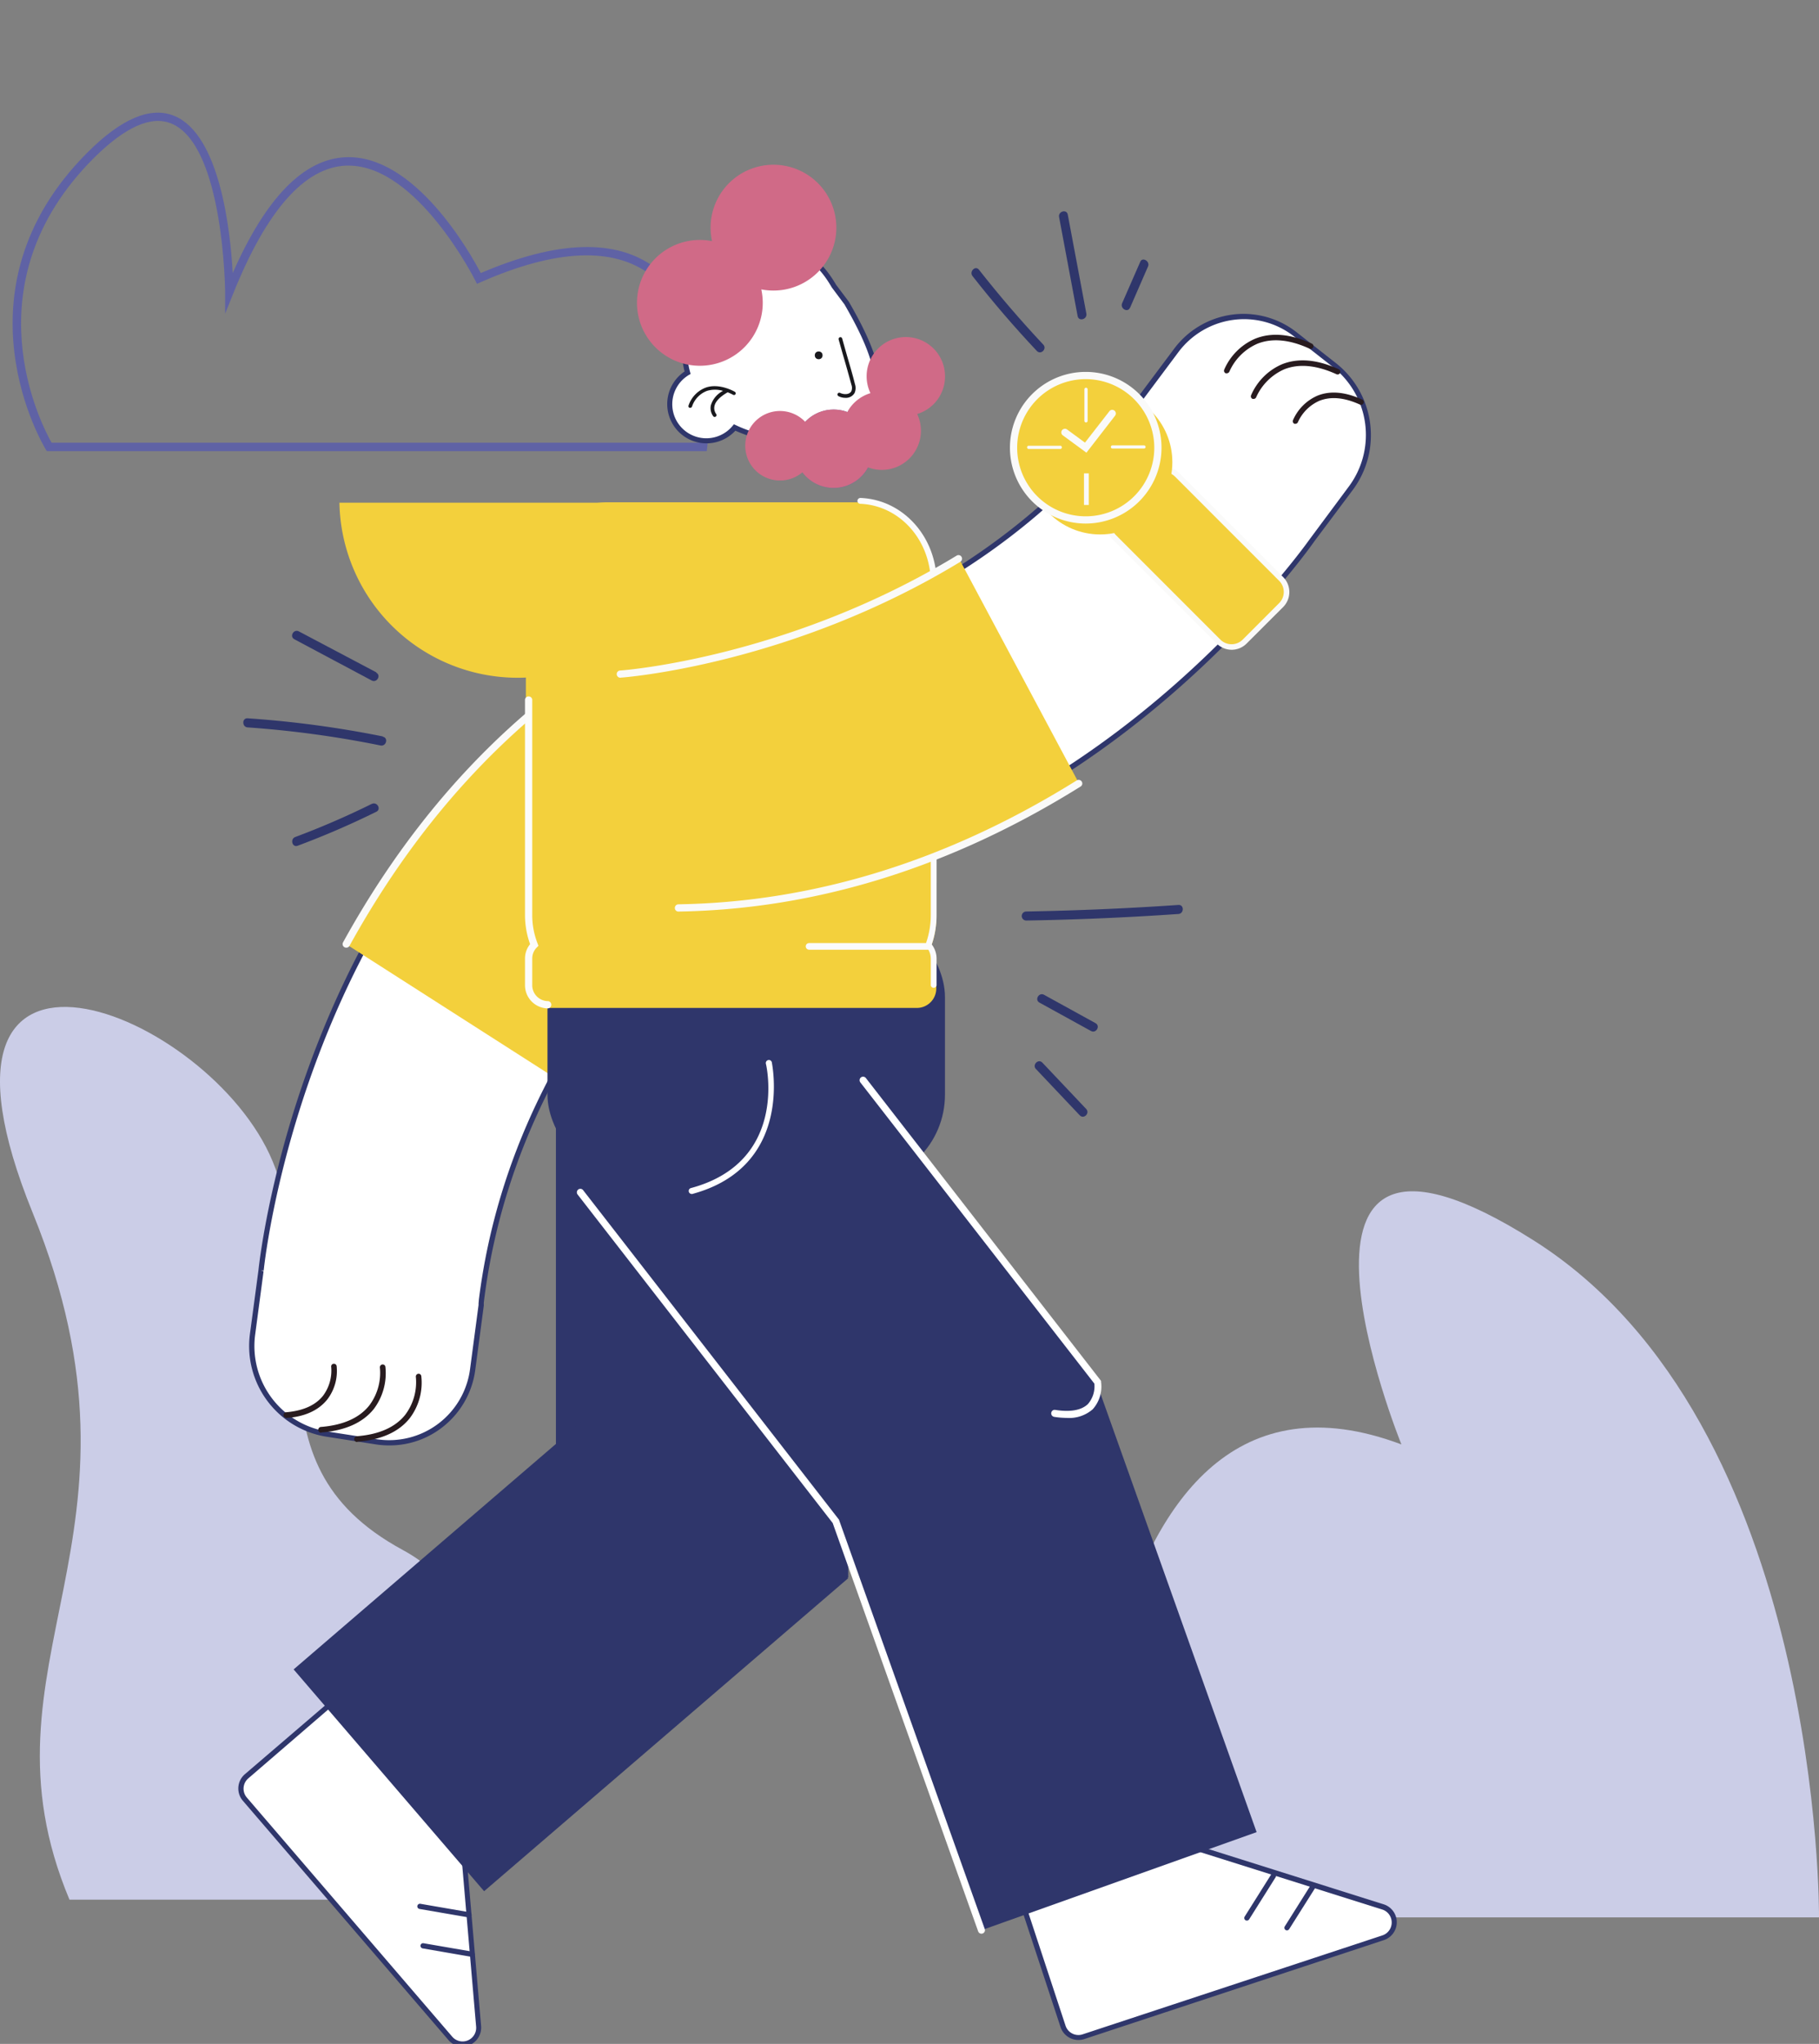 <svg xmlns="http://www.w3.org/2000/svg" viewBox="0 0 314.15 352.84"><rect x="0" y="0" width="314.15" height="352.84" fill="#808080" stroke="none"/><title>Mesa de trabajo 24</title><g id="Capa_1" data-name="Capa 1"><path d="M122.06,77.88H8.09l-.21-.34c-.17-.27-16.65-27.34,7.23-51.22,5.87-5.87,10.92-8,15-6.31C38,23.26,39.8,39.91,40.19,47.14c5.71-13,12.27-19.7,19.52-20,11.92-.48,21.46,16.45,23.32,20,13.25-5.67,23.41-6,30.19-.87,11.68,8.77,9,30.09,8.92,31ZM8.91,76.43H120.77c.35-3.6,1.51-21.57-8.42-29C105.91,42.57,96,43,83,48.72l-.63.28-.31-.62c-.1-.2-10-19.79-21.85-19.79h-.43c-7.18.29-13.75,7.73-19.52,22.13l-1.38,3.44,0-3.7c0-.26-.22-25.4-9.28-29.13-3.5-1.44-8,.58-13.44,6C-5.49,49,7.13,73.28,8.91,76.43Z" fill="#5f62a5"/><path d="M186.63,331s-1.41-103,55.4-81.65c0,0-27.11-66.83,22.87-35.2S314.15,331,314.15,331Z" fill="#cbcde7"/><path d="M12,327.94H69.54s28.5-44.94,0-60.38-11.67-41-22.46-67.09S-17.28,153,5.65,209.38-5.26,286.8,12,327.94Z" fill="#cbcde7"/><path d="M56.35,247.55l8.54,1.33a14.53,14.53,0,0,0,16.7-12.55l1.46-11c0-.17,0-.34,0-.52h0c6.56-54.15,50.82-82.92,50.82-82.92l-25.45-27.14c-55.15,32-63,101.08-63.39,104.52a.29.29,0,0,0,0,.09l-1.46,11A15.38,15.38,0,0,0,56.35,247.55Z" fill="#fff"/><path d="M67.2,249.52a14.69,14.69,0,0,1-2.38-.19L56.28,248a15.85,15.85,0,0,1-13.12-17.68l1.48-11.07c.31-2.93,8.21-72.68,63.61-104.84l.31-.18L134.62,142l-.45.3c-.44.28-44.16,29.28-50.62,82.59l0,.25a2.45,2.45,0,0,1,0,.27l-1.46,11a15,15,0,0,1-5.93,10.16A14.78,14.78,0,0,1,67.2,249.52ZM45.08,219.35l.44.11-1.46,11A14.93,14.93,0,0,0,56.42,247.1L65,248.44a14.09,14.09,0,0,0,16.19-12.17l1.46-11,0-.27.06-.69h0c6.34-50.53,45.86-79.27,50.52-82.49l-24.84-26.48c-54.72,32-62.55,101.06-62.85,104Z" fill="#2f366b"/><path d="M61.67,248.93a.48.48,0,0,1,0-1c3.8-.3,6.6-1.55,8.31-3.69a9.35,9.35,0,0,0,1.84-6.55.49.49,0,0,1,.41-.54.47.47,0,0,1,.53.41,10.15,10.15,0,0,1-2,7.27c-1.88,2.36-4.9,3.72-9,4.05Z" fill="#281b1f"/><path d="M55.46,247.33a.48.48,0,0,1,0-1c3.8-.31,6.6-1.55,8.31-3.7a9.34,9.34,0,0,0,1.84-6.54.49.49,0,0,1,.41-.54.47.47,0,0,1,.54.4,10.27,10.27,0,0,1-2,7.28c-1.89,2.36-4.91,3.72-9,4.05Z" fill="#281b1f"/><path d="M49.37,244.75a.48.48,0,0,1,0-.95c2.93-.24,5.09-1.19,6.41-2.84a7.26,7.26,0,0,0,1.42-5,.46.46,0,0,1,.4-.53.47.47,0,0,1,.54.4,8.08,8.08,0,0,1-1.61,5.75c-1.49,1.87-3.88,3-7.09,3.2Z" fill="#281b1f"/><path d="M96.85,186.71c17.06-30.16,41.25-45.88,41.25-45.88l-28.45-30.34C86.21,124.1,70.4,143.69,59.8,163" fill="#f3d03c"/><path d="M59.79,163.59a.66.66,0,0,1-.3-.07.62.62,0,0,1-.24-.85c12.68-23,29.54-40.79,50.09-52.72A.62.62,0,0,1,110,111c-20.35,11.81-37,29.39-49.62,52.24A.61.61,0,0,1,59.79,163.59Z" fill="#fafaf9"/><path d="M96.85,187.34a.59.59,0,0,1-.31-.09.62.62,0,0,1-.23-.85c16.94-29.94,41.21-45.94,41.45-46.09a.63.63,0,0,1,.87.18.62.62,0,0,1-.19.86c-.24.16-24.26,16-41,45.67A.62.62,0,0,1,96.85,187.34Z" fill="#fafaf9"/><path d="M146.22,52.29,144,49.34c-4.47-7.74-10-7.69-17.74-3.22a16.19,16.19,0,0,0-7.53,18.22,6.33,6.33,0,1,0,8.13,9.45c6.48,3.09,15.49,3.4,20.88.29L149,73C154.19,68.23,150.69,60,146.22,52.29Z" fill="#fff"/><path d="M138.18,76.7A27.49,27.49,0,0,1,127,74.35a6.78,6.78,0,1,1-8.77-10.22A16.65,16.65,0,0,1,126,45.73c4.25-2.45,7.54-3.41,10.39-3,3.11.43,5.72,2.53,8,6.42l2.21,2.94c4.44,7.68,8.22,16.2,2.69,21.22l-1.24,1.13A20,20,0,0,1,138.18,76.7Zm-11.43-3.46.32.15c6.55,3.12,15.35,3.25,20.46.3l1.17-1.08c5-4.58,1.39-12.72-2.86-20.07l-2.19-2.93c-2.13-3.67-4.52-5.63-7.35-6-2.63-.36-5.74.57-9.81,2.91a15.76,15.76,0,0,0-7.31,17.71l.09.33-.3.17a5.88,5.88,0,1,0,7.55,8.79Z" fill="#2f366b"/><path d="M89.41,117A30.8,30.8,0,0,0,120.2,86.78H58.62A30.79,30.79,0,0,0,89.41,117Z" fill="#f3d03c"/><path d="M58.53,292.91l-16,13.71a2.8,2.8,0,0,0-.29,3.95l35.48,41.29a2.8,2.8,0,0,0,4.91-2.07l-3.09-35.86a2.82,2.82,0,0,0-.66-1.58L62.48,293.21A2.8,2.8,0,0,0,58.53,292.91Z" fill="#fff"/><path d="M79.87,353.29a3.18,3.18,0,0,1-2.44-1.14L41.94,310.86a3.25,3.25,0,0,1,.35-4.58l16-13.71a3.23,3.23,0,0,1,4.58.35l16.45,19.14A3.13,3.13,0,0,1,80,313.9l3.09,35.86a3.27,3.27,0,0,1-3.26,3.53Zm-19.51-60.6a2.34,2.34,0,0,0-1.53.57L42.88,307a2.35,2.35,0,0,0-.25,3.31l35.48,41.29a2.35,2.35,0,0,0,4.12-1.73L79.14,314a2.35,2.35,0,0,0-.55-1.33L62.14,293.51a2.34,2.34,0,0,0-1.6-.82Z" fill="#2f366b"/><line x1="80.99" y1="330.5" x2="72.51" y2="329.04" fill="#fff"/><path d="M81,331h-.08l-8.47-1.46a.45.45,0,0,1-.37-.52.45.45,0,0,1,.52-.37l8.48,1.46a.47.47,0,0,1,.37.53A.45.45,0,0,1,81,331Z" fill="#2f366b"/><line x1="81.52" y1="337.36" x2="73.04" y2="335.9" fill="#fff"/><path d="M81.52,337.81h-.08L73,336.35a.46.46,0,0,1-.37-.53.44.44,0,0,1,.52-.36l8.48,1.46a.45.45,0,0,1-.08.89Z" fill="#2f366b"/><path d="M177,329.82l6.59,20a2.8,2.8,0,0,0,3.54,1.78l51.7-17.06a2.8,2.8,0,0,0,0-5.33l-34.33-10.82a2.81,2.81,0,0,0-1.72,0l-24,7.9A2.8,2.8,0,0,0,177,329.82Z" fill="#fff"/><path d="M186.25,352.16a3.25,3.25,0,0,1-3.09-2.23l-6.59-20a3.27,3.27,0,0,1,2.07-4.11l24-7.9a3.25,3.25,0,0,1,2,0l34.33,10.82a3.25,3.25,0,0,1,0,6.19L187.27,352A3.29,3.29,0,0,1,186.25,352.16Zm-8.82-22.48,6.59,20a2.34,2.34,0,0,0,3,1.49l51.71-17.06a2.35,2.35,0,0,0,0-4.47l-34.33-10.82a2.47,2.47,0,0,0-1.45,0l-24,7.91a2.35,2.35,0,0,0-1.49,3Z" fill="#2f366b"/><line x1="219.93" y1="323.82" x2="215.34" y2="331.1" fill="#fff"/><path d="M215.34,331.55a.44.44,0,0,1-.24-.07.45.45,0,0,1-.14-.62l4.58-7.28a.46.46,0,0,1,.63-.14.45.45,0,0,1,.14.62l-4.58,7.28A.48.48,0,0,1,215.34,331.55Z" fill="#2f366b"/><line x1="226.86" y1="325.51" x2="222.27" y2="332.79" fill="#fff"/><path d="M222.27,333.24a.44.44,0,0,1-.24-.07.45.45,0,0,1-.14-.62l4.58-7.28a.47.47,0,0,1,.63-.14.45.45,0,0,1,.14.62L222.66,333A.46.46,0,0,1,222.27,333.24Z" fill="#2f366b"/><rect x="118.99" y="179.88" width="50.48" height="82.89" transform="translate(-105.44 135.01) rotate(-37.84)" fill="#2f366b"/><rect x="154.12" y="244.24" width="50.48" height="82.89" transform="translate(-85.5 76.79) rotate(-19.61)" fill="#2f366b"/><rect x="96.01" y="189.45" width="50.48" height="82.89" fill="#2f366b"/><rect x="73.37" y="238.88" width="50.48" height="82.89" transform="translate(246.95 22.84) rotate(49.33)" fill="#2f366b"/><rect x="94.55" y="156.81" width="68.65" height="47.46" rx="15.29" fill="#2f366b"/><path d="M161.7,100.94a14.21,14.21,0,0,0-14.18-14.23H105a14.21,14.21,0,0,0-14.18,14.23v57.55a14.1,14.1,0,0,0,1,5.13,3.36,3.36,0,0,0-1,2.37v4.62A3.36,3.36,0,0,0,94.14,174h64.2a3.36,3.36,0,0,0,3.36-3.37V166a3.36,3.36,0,0,0-1-2.37,14.1,14.1,0,0,0,1-5.13Z" fill="#f3d03c"/><circle cx="141.39" cy="61.34" r="0.67" fill="#19191d"/><path d="M146,68.68a2.58,2.58,0,0,1-1.19-.29.33.33,0,0,1-.14-.43.32.32,0,0,1,.43-.13c.58.29,1.59.35,1.94-.31a1.58,1.58,0,0,0,0-1.11c-.46-1.68-.93-3.37-1.41-5-.27-.93-.53-1.87-.79-2.8a.31.31,0,0,1,.22-.39.31.31,0,0,1,.39.22c.26.93.52,1.86.79,2.8.48,1.68,1,3.37,1.41,5.06a2.1,2.1,0,0,1-.07,1.56A1.72,1.72,0,0,1,146,68.68Z" fill="#19191d"/><path d="M126.92,67.64c-.11-.06-2.66-1.54-5-.74a5,5,0,0,0-3,3.09.31.31,0,0,0,.17.41l.12,0a.33.33,0,0,0,.3-.2,4.36,4.36,0,0,1,2.58-2.72,4.78,4.78,0,0,1,2.78,0A4.12,4.12,0,0,0,122.76,70a2.38,2.38,0,0,0,.42,1.86.33.33,0,0,0,.25.12.32.32,0,0,0,.2-.08.31.31,0,0,0,.05-.44,1.72,1.72,0,0,1-.29-1.35c.16-.83,1-1.65,2.28-2.39a8,8,0,0,1,.93.43.31.31,0,0,0,.43-.11A.32.32,0,0,0,126.92,67.64Z" fill="#19191d"/><path d="M119.41,206.11a.52.52,0,0,1-.14-1c16.65-4.43,13.2-20.79,13-21.48a.53.53,0,0,1,.4-.63.52.52,0,0,1,.63.4c0,.18,3.84,18-13.8,22.73Z" fill="#fff"/><path d="M169.5,333.81a.61.61,0,0,1-.57-.41l-25.12-70.48L99.75,206.2a.62.62,0,0,1,.11-.85.6.6,0,0,1,.85.11l44.18,56.87L170.07,333a.6.6,0,0,1-.36.77A.52.52,0,0,1,169.5,333.81Z" fill="#fff"/><path d="M184.22,244.77a14.07,14.07,0,0,1-2.16-.18.61.61,0,0,1-.5-.7.59.59,0,0,1,.69-.5c2.62.41,4.51.06,5.63-1a4.66,4.66,0,0,0,1.12-3.54l-40.42-52a.63.63,0,0,1,.11-.86.61.61,0,0,1,.85.11l40.62,52.29,0,.16a5.89,5.89,0,0,1-1.44,4.73A6.16,6.16,0,0,1,184.22,244.77Z" fill="#fff"/><circle cx="143.98" cy="77.47" r="6.77" fill="#5f62a5"/><path d="M163.21,65a6.77,6.77,0,1,0-12.88,2.87,6.79,6.79,0,0,0-4,3.26,6.63,6.63,0,0,0-2.36-.43,6.7,6.7,0,0,0-4.91,2.12,6,6,0,1,0-.49,8.72,6.76,6.76,0,0,0,11.35-.86,6.64,6.64,0,0,0,2.36.44,6.76,6.76,0,0,0,6.12-9.65A6.76,6.76,0,0,0,163.21,65Z" fill="#d06a87"/><path d="M133.58,28.44A10.86,10.86,0,0,0,122.72,39.3a11.16,11.16,0,0,0,.25,2.33,10.39,10.39,0,0,0-2.1-.21,10.86,10.86,0,1,0,10.86,10.86,11.07,11.07,0,0,0-.25-2.32,11.16,11.16,0,0,0,2.1.2,10.86,10.86,0,0,0,0-21.72Z" fill="#d06a87"/><path d="M94.67,174.08a4,4,0,0,1-4-4v-4.61a3.91,3.91,0,0,1,.88-2.48,14.78,14.78,0,0,1-.88-5V120.77a.63.63,0,0,1,1.25,0V158a13.35,13.35,0,0,0,.93,4.89l.14.38-.28.29a2.69,2.69,0,0,0-.79,1.91v4.61a2.74,2.74,0,0,0,2.74,2.74.63.63,0,0,1,0,1.25Z" fill="#fcfcfa"/><path d="M177.24,158.91q13.15-.22,26.28-1.13c1-.07,1-1.63,0-1.56q-13.12.9-26.28,1.13a.78.78,0,0,0,0,1.56Z" fill="#2f366b"/><path d="M179.52,173.08l8.9,4.9c.88.48,1.67-.86.79-1.35l-8.9-4.9c-.89-.48-1.67.87-.79,1.35Z" fill="#2f366b"/><path d="M178.91,184.54l7.57,8c.7.73,1.8-.37,1.11-1.1l-7.57-8c-.69-.73-1.8.38-1.11,1.11Z" fill="#2f366b"/><path d="M66.12,127.13A180,180,0,0,0,42.77,124c-1-.07-1,1.5,0,1.57a177.12,177.12,0,0,1,22.94,3.12c1,.2,1.4-1.31.41-1.51Z" fill="#2f366b"/><path d="M64.19,138.78A140.71,140.71,0,0,1,51,144.49c-.94.35-.53,1.86.41,1.51A145,145,0,0,0,65,140.13c.9-.45.11-1.79-.79-1.35Z" fill="#2f366b"/><path d="M65,116.07,51.62,109c-.89-.48-1.68.87-.79,1.35l13.36,7.12c.89.47,1.68-.87.79-1.35Z" fill="#2f366b"/><path d="M161.77,100.64c0-7.94-5.78-14.39-13.16-14.68a.53.53,0,0,0-.53.48.51.51,0,0,0,.49.53c6.83.28,12.18,6.28,12.18,13.67V158a14.63,14.63,0,0,1-.82,4.8H139.74a.57.57,0,0,0-.58.57.58.58,0,0,0,.58.58h20.42a1,1,0,0,0,.17,0,3.05,3.05,0,0,1,.42,1.55v4.61a.51.51,0,0,0,1,0v-4.61a4,4,0,0,0-.83-2.46,15.57,15.57,0,0,0,.83-5Z" fill="#fbfbfc"/><path d="M230.56,63.1l-6.79-5.33a14.54,14.54,0,0,0-20.71,2.81l-6.63,8.86-.29.43h0c-32.14,44.07-84.81,47.59-84.81,47.59l9,36.1c63.75-1,104.33-57.48,106.32-60.3l.06-.08,6.63-8.86A15.37,15.37,0,0,0,230.56,63.1Z" fill="#fff"/><path d="M119.94,154l-9.19-37,.54,0c.52,0,52.83-4,84.48-47.4l.15-.21.15-.22,6.63-8.86a15,15,0,0,1,10.13-6A14.87,14.87,0,0,1,224,57.41l6.8,5.34a15.83,15.83,0,0,1,2.83,21.83L227,93.44C225.28,95.93,184.35,153,120.3,154Zm-8-36.15,8.76,35.24C184,151.85,224.55,95.39,226.25,93l.07-.09L232.94,84a14.92,14.92,0,0,0-2.66-20.58l-6.79-5.34A14,14,0,0,0,213,55.22a14.2,14.2,0,0,0-9.53,5.63l-6.62,8.86-.16.23-.4.58,0,0C166,111.52,117.53,117.32,111.89,117.86Z" fill="#2f366b"/><path d="M211.86,64.44a.38.38,0,0,1-.17,0,.48.48,0,0,1-.27-.61,10.22,10.22,0,0,1,5.33-5.35c2.8-1.14,6.1-.86,9.81.84a.48.48,0,0,1,.24.63.48.48,0,0,1-.63.24c-3.47-1.59-6.52-1.87-9.06-.83a9.38,9.38,0,0,0-4.8,4.81A.5.5,0,0,1,211.86,64.44Z" fill="#281b1f"/><path d="M216.5,68.86a.51.51,0,0,1-.17,0,.47.47,0,0,1-.27-.61,10.22,10.22,0,0,1,5.33-5.36c2.79-1.13,6.1-.85,9.81.85a.48.48,0,0,1,.24.63.47.47,0,0,1-.63.23c-3.47-1.58-6.51-1.86-9.05-.83a9.51,9.51,0,0,0-4.82,4.82A.46.46,0,0,1,216.5,68.86Z" fill="#281b1f"/><path d="M223.74,73.16a.35.35,0,0,1-.17,0,.47.47,0,0,1-.27-.61,8.15,8.15,0,0,1,4.22-4.24c2.21-.9,4.81-.67,7.74.67a.47.47,0,0,1,.23.63.48.48,0,0,1-.63.23c-2.67-1.22-5-1.44-7-.65a7.3,7.3,0,0,0-3.71,3.7A.47.47,0,0,1,223.74,73.16Z" fill="#281b1f"/><path d="M165.73,96.62c-29.61,18-58.4,19.92-58.4,19.92l10,40.37c27.1-.45,50.46-9.84,69.12-21.49" fill="#f3d03c"/><path d="M117.17,157.36a.61.61,0,0,1-.62-.61.63.63,0,0,1,.61-.64c23.53-.38,46.68-7.58,68.8-21.39a.63.63,0,0,1,.86.2.61.61,0,0,1-.2.86c-22.32,13.93-45.68,21.2-69.44,21.58Z" fill="#fafaf9"/><path d="M107.14,117a.64.64,0,0,1-.63-.59.62.62,0,0,1,.58-.66c.29,0,29-2.13,58.12-19.83a.61.61,0,0,1,.85.2.63.63,0,0,1-.2.86c-29.4,17.87-58.39,20-58.68,20Z" fill="#fafaf9"/><rect x="199.23" y="80.43" width="15.29" height="31.85" rx="3.19" transform="translate(-7.54 174.5) rotate(-45)" fill="#f3d03c"/><path d="M212.73,112.17a3.67,3.67,0,0,1-2.59-1.07l-18-18a3.66,3.66,0,0,1,0-5.17l6.3-6.31a3.75,3.75,0,0,1,5.17,0l18,18a3.67,3.67,0,0,1,0,5.17h0l-6.31,6.3A3.65,3.65,0,0,1,212.73,112.17ZM201,81.48a2.66,2.66,0,0,0-1.92.8l-6.31,6.3a2.74,2.74,0,0,0-.8,1.92,2.7,2.7,0,0,0,.8,1.92l18,18a2.73,2.73,0,0,0,3.85,0l6.3-6.31h0a2.72,2.72,0,0,0,0-3.84l-18-18A2.68,2.68,0,0,0,201,81.48Zm20.26,23h0Z" fill="#fafaf9"/><circle cx="190" cy="79.79" r="12.47" fill="#f3d03c"/><circle cx="187.51" cy="77.29" r="12.47" fill="#f3d03c"/><path d="M187.51,90.38A13.09,13.09,0,1,1,200.6,77.29,13.11,13.11,0,0,1,187.51,90.38Zm0-24.93a11.84,11.84,0,1,0,11.84,11.84A11.86,11.86,0,0,0,187.51,65.45Z" fill="#fafaf9"/><path d="M187.56,72.93a.28.28,0,0,1-.28-.27V67.21a.28.28,0,0,1,.56,0v5.45A.28.28,0,0,1,187.56,72.93Z" fill="#fafaf9"/><line x1="177.61" y1="77.22" x2="183.06" y2="77.22" fill="#f3d03c"/><path d="M183.06,77.5h-5.45a.28.28,0,0,1,0-.55h5.45a.28.28,0,1,1,0,.55Z" fill="#fafaf9"/><line x1="187.63" y1="87.17" x2="187.63" y2="81.72" fill="#f3d03c"/><rect x="187.21" y="81.72" width="0.83" height="5.45" fill="#fafaf9"/><line x1="197.57" y1="77.16" x2="192.13" y2="77.16" fill="#f3d03c"/><path d="M197.57,77.43h-5.44a.27.27,0,0,1-.28-.27.28.28,0,0,1,.28-.28h5.44a.28.28,0,0,1,.28.28A.27.27,0,0,1,197.57,77.43Z" fill="#fafaf9"/><polyline points="183.92 74.67 187.51 77.29 192.08 71.33" fill="#f3d03c"/><path d="M187.63,78.15l-4.08-3a.62.62,0,0,1-.14-.87.64.64,0,0,1,.88-.14l3.09,2.27L191.59,71a.61.61,0,0,1,.87-.12.62.62,0,0,1,.12.88Z" fill="#fafaf9"/><path d="M180.18,59.49q-5.85-6.23-11.11-12.93c-.62-.79-1.72.32-1.11,1.1q5.26,6.72,11.11,12.93c.69.73,1.8-.37,1.11-1.1Z" fill="#2f366b"/><path d="M187.62,54.14l-3.21-17.09c-.18-1-1.69-.57-1.5.42l3.2,17.09c.19,1,1.69.57,1.51-.42Z" fill="#2f366b"/><path d="M195.15,53.16,198.27,46c.39-.91-1-1.71-1.35-.79l-3.12,7.13c-.4.91.95,1.7,1.35.79Z" fill="#2f366b"/></g></svg>